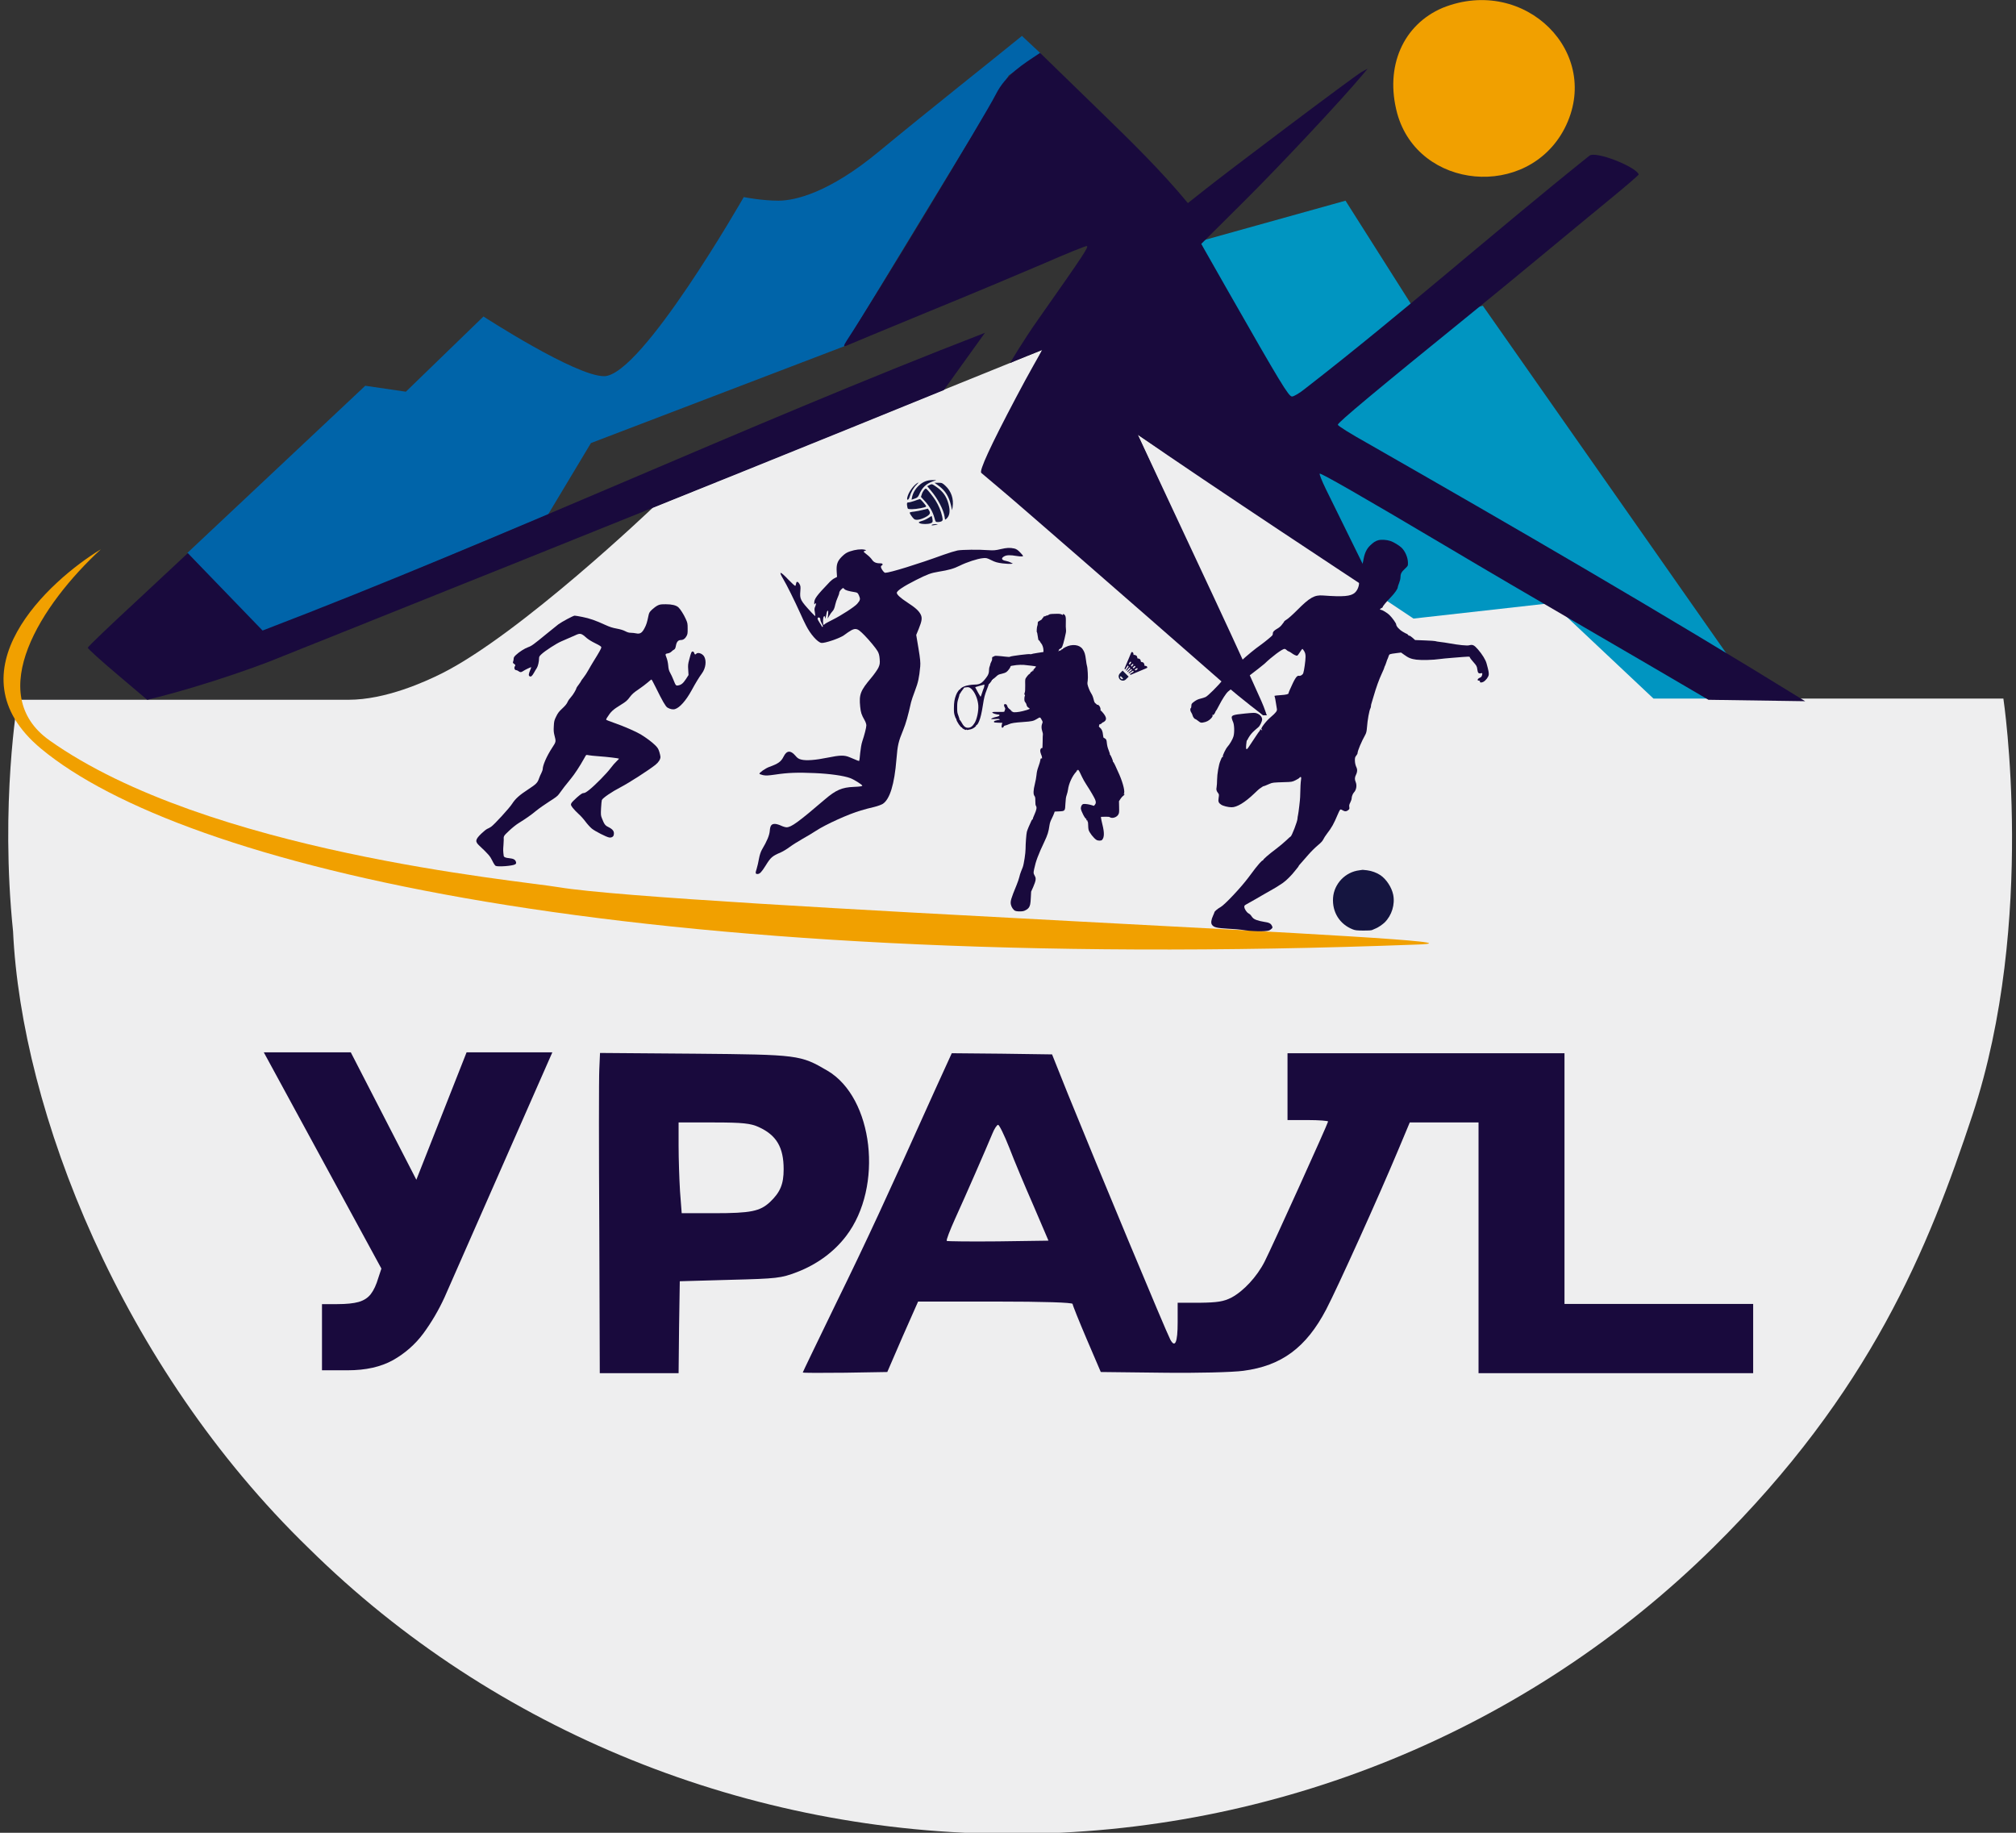 <?xml version="1.0" encoding="UTF-8"?>
<svg xmlns="http://www.w3.org/2000/svg" width="165" height="150" viewBox="0 0 165 150" fill="none">
  <rect x="0" y="0" width="165" height="150" fill="#333333" stroke="none"/>
  <g clip-path="url(#clip0_289_7879)">
    <path d="M110.123 16.424L98.203 19.746L116.379 57.662H144.227L121.362 25.023L116.379 26.294L110.123 16.424Z" fill="#0095C1"></path>
    <path d="M82.866 150.091C104.377 150.091 125.007 141.66 140.218 126.65C153.116 113.921 157.841 102.102 161.428 91.277C166.703 75.348 163.967 57.172 163.967 57.172H135.329L127.024 49.354L115.688 50.625L93.115 35.576L103.67 58.542H103.376L80.313 38.508L85.299 28.639L53.441 41.538C53.441 41.538 42.595 51.895 36.145 55.121C34.776 55.805 31.553 57.271 28.523 57.271H1.455C1.455 57.271 -0.007 65.772 1.069 76.228C1.753 90.884 9.863 111.796 25.305 126.748C40.514 141.756 61.354 150.091 82.866 150.091Z" fill="#EEEEEF"></path>
    <path d="M29.895 31.571L15.336 45.251L21.491 51.895L44.847 42.124L48.365 36.261L69.082 28.346L82.566 6.163L85.206 4.405L83.641 2.939C81.491 4.697 75.98 9.056 71.915 12.417C67.85 15.78 65.075 16.424 63.706 16.424C62.339 16.424 60.873 16.13 60.873 16.13C60.873 16.13 52.507 30.788 49.44 30.788C47.094 30.788 39.57 25.903 39.57 25.903L33.218 32.058L29.895 31.571Z" fill="#0064A9"></path>
    <path d="M3.365 61.278C-4.2 54.993 4.05 47.498 8.252 44.959C3.365 49.453 -1.326 56.782 4.05 60.593C16.95 69.74 42.236 72.03 45.727 72.612C55.11 74.176 125.807 76.934 116.035 77.303C51.346 79.745 14.896 70.854 3.365 61.278Z" fill="#F1A000"></path>
    <path d="M118.091 0.634C114.84 2.007 113.318 5.44 114.356 9.286C116.085 15.534 125.006 16.358 128.048 10.522C131.229 4.341 124.799 -2.044 118.091 0.634Z" fill="#F1A000"></path>
    <path d="M81.51 7.71C80.61 9.487 71.502 24.536 69.313 27.858C69.04 28.289 69.021 28.386 69.236 28.309C69.392 28.23 72.382 27 75.88 25.553C79.378 24.126 83.698 22.308 85.476 21.546C87.255 20.765 88.819 20.139 88.935 20.139C89.169 20.139 88.682 20.862 85.027 26.062C83.751 27.856 82.666 29.713 82.666 29.713C82.797 29.631 85.303 28.637 85.303 28.637C85.303 28.637 84.109 30.712 83.19 32.472C81.04 36.537 80.121 38.55 80.316 38.705C80.415 38.784 81.098 39.37 81.842 39.995C83.091 41.031 92.356 49.103 100.194 55.964C101.627 57.23 103.383 58.54 103.383 58.54L103.675 58.542C103.675 58.542 103.5 57.967 103.241 57.389C101.855 54.243 99.294 48.77 99.294 48.77L93.122 35.576C98.871 39.581 111.918 48.165 111.918 48.165C111.918 48.165 112.837 48.869 112.798 48.751C112.759 48.654 111.899 46.894 110.884 44.843C109.886 42.81 108.813 40.621 108.499 39.995C108.186 39.351 107.971 38.803 108.01 38.765C108.089 38.685 111.47 40.621 118.29 44.667C125.439 48.919 132.658 53.053 139.829 57.273L147.746 57.389C135.934 50.099 123.952 43.151 111.899 36.262C110.57 35.52 109.495 34.857 109.495 34.758C109.495 34.582 112.603 31.983 120.342 25.71C124.163 22.608 127.934 19.45 131.736 16.329C133.047 15.254 134.12 14.335 134.12 14.275C133.915 13.66 130.574 12.314 130.075 12.752C122.25 19.013 114.74 25.665 106.819 31.807C106.388 32.159 105.9 32.451 105.744 32.451C105.469 32.451 104.806 31.356 100.505 23.813L98.316 19.963L101.814 16.484C104.688 13.631 109.77 8.217 111.547 6.088L111.94 5.618L111.47 5.873C110.98 6.126 100.428 14.061 98.335 15.741L97.222 16.621C95.021 13.956 92.547 11.543 90.068 9.135L85.124 4.328C83.691 5.285 82.316 6.119 81.51 7.71Z" fill="#190A3D"></path>
    <path d="M21.49 51.605L15.371 45.272L11.287 49.083C9.021 51.176 7.184 52.934 7.184 53.013C7.184 53.09 8.278 54.086 9.626 55.221L12.049 57.273C17.291 56.001 22.037 54.146 22.037 54.146C22.037 54.146 58.885 39.426 77.247 31.925L80.613 27.239C60.736 34.92 41.4 43.98 21.49 51.605Z" fill="#190A3D"></path>
    <path d="M49.05 87.508C49.012 88.231 49.012 94.133 49.05 100.601L49.089 112.386H55.54L55.579 108.615L55.637 104.861L59.74 104.745C63.61 104.647 63.923 104.608 65.213 104.119C66.894 103.475 68.282 102.438 69.259 101.149C72.328 97.123 71.486 89.832 67.715 87.624C65.507 86.334 65.37 86.314 56.869 86.237L49.108 86.177L49.05 87.508ZM62.086 92.236C63.552 92.901 64.138 93.897 64.138 95.695C64.138 96.908 63.865 97.571 63.024 98.374C62.204 99.136 61.462 99.292 58.451 99.292H55.794L55.656 97.494C55.598 96.517 55.54 94.856 55.54 93.781V91.865H58.431C60.796 91.865 61.442 91.944 62.086 92.236Z" fill="#190A3D"></path>
    <path d="M76.588 89.07C72.562 98.022 70.959 101.501 68.459 106.602C66.954 109.71 65.703 112.289 65.703 112.328C65.703 112.367 67.266 112.367 69.163 112.347L72.62 112.289L73.871 109.396L75.142 106.523H81.456C85.461 106.523 87.787 106.602 87.787 106.718C87.787 106.817 88.315 108.126 88.939 109.592L90.094 112.289L95.155 112.347C97.93 112.386 100.9 112.309 101.761 112.191C104.887 111.781 106.901 110.296 108.542 107.169C109.461 105.409 112.822 97.983 114.464 94.054L115.382 91.865H121.011V112.386H143.488V106.718H128.046V86.199H105.377V91.669H107.038C107.956 91.669 108.699 91.729 108.699 91.787C108.699 91.925 104.126 102.029 103.501 103.259C102.874 104.49 101.78 105.664 100.803 106.19C100.157 106.523 99.651 106.602 98.204 106.621H96.386V108.223C96.386 109.886 96.172 110.354 95.781 109.63C95.429 108.967 89.877 95.638 87.396 89.521L86.106 86.295L82.003 86.237L77.898 86.199L76.588 89.07ZM82.608 93.938C82.999 94.972 83.898 97.103 84.583 98.666L85.813 101.539L81.69 101.597C79.421 101.619 77.526 101.597 77.488 101.559C77.43 101.501 77.741 100.698 78.172 99.741C79.031 97.865 80.733 93.957 81.22 92.783C81.376 92.393 81.591 92.06 81.69 92.06C81.786 92.06 82.198 92.901 82.608 93.938Z" fill="#190A3D"></path>
    <path d="M26.353 112.148V106.733H27.608C28.343 106.733 28.923 106.675 29.35 106.557C29.783 106.432 30.118 106.215 30.352 105.906C30.596 105.589 30.799 105.146 30.967 104.577L31.216 103.825L21.59 86.125H28.71L34.076 96.554L38.188 86.125H45.207L36.381 106.182C35.898 107.234 35.32 108.217 34.653 109.127C33.983 110.03 33.152 110.761 32.158 111.322C31.162 111.873 29.93 112.148 28.459 112.148H26.353Z" fill="#190A3D"></path>
    <path d="M53.814 49.559C53.696 49.619 53.491 49.772 53.365 49.89C53.16 50.089 53.127 50.145 53.079 50.369C52.961 50.944 52.901 51.133 52.748 51.419C52.545 51.804 52.383 51.903 52.06 51.835C51.942 51.81 51.75 51.789 51.636 51.789C51.483 51.789 51.356 51.754 51.178 51.661C51.015 51.576 50.778 51.502 50.482 51.448C50.134 51.385 49.907 51.313 49.526 51.139C48.749 50.781 48.248 50.607 47.666 50.493C47.378 50.433 47.088 50.387 47.03 50.387C46.918 50.387 45.98 50.891 45.696 51.1C45.611 51.164 45.195 51.499 44.765 51.85C43.65 52.765 43.512 52.866 43.224 52.968C42.932 53.075 42.489 53.355 42.222 53.61C42.087 53.736 42.041 53.813 42.041 53.906C42.041 53.974 42.023 54.08 41.998 54.14C41.963 54.233 41.971 54.264 42.083 54.339C42.197 54.428 42.201 54.438 42.137 54.535C42.056 54.658 42.12 54.846 42.244 54.846C42.29 54.846 42.375 54.883 42.435 54.929C42.571 55.035 42.656 55.035 42.805 54.929C42.948 54.829 43.45 54.587 43.476 54.608C43.483 54.62 43.45 54.712 43.402 54.823C43.267 55.13 43.245 55.295 43.344 55.347C43.458 55.409 43.543 55.341 43.7 55.066C43.772 54.935 43.878 54.755 43.934 54.676C44.031 54.523 44.12 54.144 44.12 53.873C44.12 53.753 44.154 53.693 44.303 53.554C44.587 53.278 45.55 52.653 45.947 52.489C46.57 52.222 46.807 52.119 47.076 51.996C47.488 51.8 47.577 51.822 48.01 52.212C48.142 52.326 48.426 52.506 48.724 52.649C49.118 52.844 49.215 52.914 49.215 52.986C49.215 53.067 49.041 53.38 48.579 54.123C48.469 54.297 48.285 54.616 48.167 54.823C48.053 55.035 47.869 55.316 47.759 55.453C47.649 55.589 47.56 55.716 47.56 55.732C47.56 55.753 47.475 55.884 47.368 56.026C47.262 56.165 47.177 56.292 47.177 56.306C47.177 56.408 46.889 56.892 46.732 57.052C46.63 57.159 46.502 57.337 46.452 57.457C46.388 57.605 46.256 57.766 46.026 57.979C45.755 58.228 45.657 58.356 45.522 58.636C45.365 58.955 45.347 59.023 45.326 59.431C45.305 59.779 45.319 59.94 45.373 60.152C45.518 60.713 45.522 60.696 45.181 61.214C44.74 61.893 44.417 62.631 44.417 62.968C44.417 63.014 44.367 63.146 44.307 63.27C44.243 63.388 44.158 63.587 44.116 63.71C43.994 64.068 43.888 64.173 43.234 64.602C42.516 65.07 42.188 65.362 41.913 65.787C41.683 66.147 40.451 67.489 40.198 67.663C40.103 67.727 39.96 67.808 39.879 67.837C39.797 67.872 39.577 68.05 39.382 68.237C38.889 68.721 38.867 68.877 39.246 69.226C39.96 69.893 40.12 70.08 40.294 70.444C40.393 70.657 40.507 70.827 40.563 70.862C40.749 70.962 41.959 70.869 42.159 70.742C42.24 70.691 42.252 70.653 42.236 70.564C42.184 70.361 42.041 70.272 41.683 70.237C41.391 70.212 41.242 70.152 41.228 70.053C41.174 69.643 41.174 69.552 41.207 69.154C41.221 69.001 41.228 68.82 41.228 68.75C41.211 68.423 41.211 68.423 41.662 67.996C41.903 67.766 42.248 67.489 42.422 67.383C43.025 67.01 43.45 66.714 43.878 66.36C44.112 66.168 44.601 65.826 44.961 65.596C45.475 65.273 45.645 65.141 45.746 64.993C45.947 64.701 46.396 64.118 46.732 63.718C47.02 63.37 47.461 62.701 47.794 62.098C47.879 61.935 47.964 61.8 47.979 61.792C47.997 61.779 48.086 61.786 48.181 61.809C48.269 61.829 48.635 61.867 48.983 61.893C49.662 61.939 50.621 62.055 50.66 62.088C50.667 62.102 50.578 62.2 50.46 62.31C50.34 62.421 50.12 62.67 49.975 62.869C49.658 63.299 48.693 64.275 48.227 64.644C47.985 64.836 47.861 64.907 47.763 64.907C47.662 64.907 47.546 64.985 47.219 65.265C46.995 65.464 46.782 65.681 46.757 65.749C46.707 65.872 46.715 65.894 46.871 66.11C46.97 66.238 47.177 66.458 47.343 66.607C47.51 66.75 47.769 67.04 47.916 67.24C48.065 67.443 48.302 67.702 48.438 67.816C48.703 68.032 49.633 68.508 49.865 68.543C50.052 68.568 50.209 68.479 50.234 68.326C50.29 68.038 50.166 67.872 49.764 67.673C49.521 67.553 49.449 67.447 49.254 66.946C49.172 66.735 49.169 66.661 49.194 66.139C49.211 65.826 49.24 65.528 49.258 65.478C49.321 65.316 50.07 64.801 50.809 64.42C51.495 64.062 53.088 63.036 53.64 62.599C53.899 62.394 54.055 62.144 54.055 61.949C54.055 61.885 54.013 61.697 53.962 61.533C53.881 61.282 53.831 61.197 53.611 60.98C53.355 60.727 52.918 60.4 52.435 60.102C52.069 59.882 51.019 59.421 50.29 59.172C49.946 59.048 49.644 58.938 49.623 58.917C49.602 58.899 49.623 58.828 49.666 58.76C50.01 58.22 50.149 58.093 50.83 57.673C51.242 57.418 51.334 57.337 51.543 57.056C51.742 56.799 51.87 56.683 52.272 56.412C52.541 56.229 52.876 55.975 53.021 55.848C53.17 55.716 53.301 55.61 53.322 55.614C53.338 55.614 53.508 55.923 53.692 56.302C54.218 57.375 54.473 57.812 54.62 57.907C54.842 58.039 55.071 58.089 55.248 58.033C55.631 57.919 56.146 57.337 56.604 56.501C56.939 55.884 57.219 55.426 57.449 55.113C57.766 54.68 57.84 54.072 57.623 53.715C57.474 53.483 57.109 53.359 56.985 53.508C56.913 53.597 56.846 53.568 56.817 53.44C56.799 53.38 56.757 53.334 56.707 53.324C56.6 53.309 56.569 53.372 56.413 53.97C56.31 54.349 56.302 54.442 56.328 54.819L56.353 55.248L56.142 55.575C55.916 55.919 55.763 56.051 55.508 56.097C55.322 56.132 55.305 56.111 55.117 55.639C55.042 55.447 54.922 55.188 54.85 55.066C54.748 54.883 54.715 54.761 54.69 54.459C54.668 54.225 54.612 53.98 54.548 53.817C54.431 53.525 54.438 53.508 54.697 53.465C54.782 53.448 54.897 53.388 54.953 53.33C55.007 53.27 55.105 53.198 55.165 53.167C55.248 53.121 55.279 53.061 55.322 52.841C55.376 52.535 55.508 52.382 55.717 52.382C55.912 52.382 56.065 52.28 56.179 52.077C56.273 51.91 56.285 51.847 56.281 51.448C56.281 51.027 56.273 50.98 56.121 50.646C55.968 50.298 55.678 49.843 55.517 49.698C55.33 49.538 54.991 49.453 54.498 49.453C54.082 49.453 54.005 49.466 53.814 49.559Z" fill="#190A3D"></path>
    <path d="M76.35 39.395C75.814 39.579 75.47 39.904 75.232 40.47C75.137 40.681 75.087 40.73 74.867 40.807L74.606 40.896L74.638 40.73C74.71 40.358 74.915 40.004 75.203 39.739C75.547 39.422 75.891 39.291 76.329 39.291L76.638 39.295L76.35 39.395Z" fill="#151540"></path>
    <path d="M75.016 39.672C74.766 39.915 74.561 40.271 74.451 40.658C74.362 40.946 74.196 40.996 74.258 40.714C74.352 40.281 74.772 39.695 75.128 39.505C75.205 39.467 75.161 39.528 75.016 39.672Z" fill="#151540"></path>
    <path d="M77.386 39.767C77.857 40.203 78.068 40.842 77.968 41.489L77.923 41.754L77.825 41.329C77.652 40.614 77.364 40.155 76.827 39.761L76.488 39.511H76.8C77.097 39.511 77.132 39.529 77.386 39.767Z" fill="#151540"></path>
    <path d="M76.594 39.817C77.165 40.2 77.469 40.619 77.635 41.267C77.786 41.838 77.73 42.215 77.453 42.464C77.347 42.559 77.347 42.559 77.314 42.309C77.231 41.739 76.77 40.842 76.206 40.171L75.891 39.794L76.051 39.707C76.273 39.594 76.268 39.594 76.594 39.817Z" fill="#151540"></path>
    <path d="M75.808 39.998C75.924 40.082 76.384 40.658 76.566 40.952C76.822 41.356 77.026 41.855 77.11 42.253C77.17 42.547 77.17 42.586 77.077 42.654C77.021 42.692 76.887 42.725 76.777 42.725C76.578 42.725 76.572 42.725 76.477 42.381C76.34 41.882 76.091 41.451 75.708 41.029L75.375 40.669L75.443 40.453C75.52 40.2 75.731 39.938 75.808 39.998Z" fill="#151540"></path>
    <path d="M75.579 41.13C75.719 41.284 75.819 41.433 75.802 41.456C75.757 41.534 75.015 41.671 74.655 41.671C74.301 41.671 74.295 41.671 74.262 41.501C74.201 41.184 74.218 41.118 74.361 41.118C74.438 41.118 74.672 41.056 74.881 40.979C75.092 40.901 75.281 40.842 75.297 40.842C75.314 40.842 75.442 40.969 75.579 41.13Z" fill="#151540"></path>
    <path d="M76.031 41.766C76.186 42 76.118 42.125 75.753 42.321C75.321 42.547 74.939 42.609 74.795 42.464C74.656 42.332 74.451 42.027 74.451 41.961C74.451 41.932 74.612 41.888 74.805 41.872C75 41.849 75.333 41.783 75.548 41.727L75.942 41.628L76.031 41.766Z" fill="#151540"></path>
    <path d="M76.302 42.398C76.362 42.708 76.34 42.77 76.162 42.829C75.942 42.907 75.503 42.907 75.304 42.835C75.122 42.764 75.17 42.713 75.503 42.619C75.642 42.58 75.859 42.475 75.99 42.387C76.124 42.298 76.234 42.226 76.246 42.226C76.257 42.226 76.278 42.303 76.302 42.398Z" fill="#151540"></path>
    <path d="M76.64 42.946C76.546 42.969 76.412 42.99 76.335 42.996C76.225 42.996 76.213 42.99 76.279 42.946C76.323 42.919 76.462 42.895 76.584 42.895C76.801 42.901 76.801 42.907 76.64 42.946Z" fill="#151540"></path>
    <path d="M83.016 44.891C83.182 44.929 83.314 45.019 83.515 45.233C83.768 45.506 83.774 45.521 83.652 45.539C83.581 45.55 83.37 45.533 83.182 45.5C82.71 45.417 82.395 45.423 82.211 45.521C81.902 45.684 81.958 45.844 82.345 45.91C82.467 45.931 82.639 45.993 82.734 46.043L82.9 46.13L82.734 46.148C82.645 46.159 82.339 46.142 82.051 46.109C81.647 46.059 81.448 46.005 81.138 45.848C80.776 45.666 80.711 45.649 80.428 45.684C79.997 45.726 79.121 46.014 78.551 46.297C78.063 46.54 77.675 46.653 76.789 46.796C76.174 46.902 75.93 46.991 74.989 47.461C73.958 47.981 73.399 48.352 73.399 48.519C73.399 48.664 73.709 48.946 74.252 49.3C74.911 49.727 75.194 49.981 75.348 50.28C75.493 50.563 75.459 50.806 75.194 51.466L74.989 51.965L75.171 53.055C75.316 53.92 75.343 54.231 75.316 54.546C75.227 55.482 75.149 55.842 74.888 56.528C74.739 56.917 74.596 57.339 74.567 57.47C74.323 58.569 74.136 59.232 73.919 59.754C73.527 60.705 73.465 60.978 73.37 62.134C73.204 64.19 72.829 65.414 72.252 65.791C72.136 65.863 71.813 65.981 71.543 66.046C71.266 66.106 70.785 66.234 70.468 66.329C69.466 66.617 67.559 67.481 66.774 68.001C66.53 68.162 66.043 68.456 65.693 68.649C65.345 68.845 64.873 69.142 64.647 69.309C64.419 69.481 64.092 69.68 63.925 69.752C63.194 70.069 63.09 70.156 62.669 70.833C62.33 71.376 62.187 71.525 62.003 71.531C61.822 71.531 61.81 71.463 61.932 71.094C61.992 70.904 62.075 70.533 62.119 70.274C62.175 69.974 62.264 69.707 62.359 69.541C62.779 68.833 62.968 68.373 63.001 68.013C63.034 67.57 63.135 67.431 63.423 67.431C63.533 67.431 63.753 67.493 63.916 67.57C64.08 67.648 64.285 67.708 64.374 67.708C64.757 67.708 65.333 67.292 67.52 65.42C68.414 64.656 68.911 64.439 69.891 64.401C70.384 64.38 70.574 64.351 70.574 64.3C70.574 64.223 69.876 63.786 69.582 63.681C69.062 63.486 67.921 63.326 66.697 63.272C65.277 63.21 64.49 63.237 63.456 63.393C62.85 63.48 62.686 63.486 62.446 63.438C62.286 63.399 62.154 63.349 62.154 63.326C62.154 63.227 62.636 62.889 62.945 62.773C63.711 62.496 63.925 62.339 64.142 61.908C64.386 61.415 64.707 61.394 65.084 61.831C65.268 62.051 65.36 62.113 65.592 62.169C65.999 62.268 66.735 62.212 67.731 62.009C68.768 61.798 69.106 61.792 69.549 61.98C70.214 62.262 70.295 62.297 70.324 62.268C70.336 62.256 70.375 61.968 70.402 61.632C70.435 61.299 70.506 60.877 70.568 60.696C70.75 60.158 70.906 59.549 70.906 59.365C70.906 59.27 70.845 59.083 70.767 58.95C70.506 58.489 70.452 58.329 70.402 57.836C70.301 56.834 70.419 56.528 71.311 55.471C71.554 55.182 71.813 54.811 71.893 54.645C72.009 54.38 72.024 54.291 71.997 53.937C71.976 53.643 71.931 53.471 71.825 53.289C71.676 53.034 71.144 52.392 70.761 52.003C70.075 51.311 70.013 51.305 69.071 51.992C68.729 52.241 67.476 52.663 67.223 52.618C66.902 52.556 66.325 51.903 65.96 51.172C65.848 50.957 65.648 50.536 65.515 50.23C65.028 49.151 64.38 47.844 64.098 47.378C63.694 46.707 63.848 46.724 64.519 47.434C64.813 47.737 65.067 47.971 65.096 47.948C65.117 47.927 65.144 47.844 65.155 47.77C65.183 47.565 65.295 47.571 65.422 47.776C65.521 47.937 65.532 48.014 65.505 48.358C65.449 49.039 65.494 49.122 66.403 50.114C66.569 50.292 66.712 50.429 66.724 50.42C66.735 50.408 66.718 50.263 66.691 50.102C66.646 49.87 66.652 49.776 66.73 49.621C66.819 49.428 66.79 49.273 66.697 49.428C66.656 49.487 66.641 49.472 66.641 49.356C66.641 49.006 66.801 48.785 67.925 47.61C68.019 47.511 68.192 47.378 68.302 47.322L68.507 47.217L68.48 46.801C68.441 46.187 68.536 45.922 68.907 45.55C69.151 45.312 69.294 45.218 69.576 45.123C70.003 44.98 70.468 44.924 70.74 44.984C70.916 45.028 70.922 45.034 70.806 45.073C70.74 45.096 70.684 45.129 70.69 45.15C70.69 45.173 70.812 45.283 70.966 45.399C71.117 45.512 71.293 45.693 71.365 45.8C71.498 46.009 71.697 46.103 72.018 46.103C72.175 46.103 72.235 46.127 72.235 46.187C72.235 46.231 72.214 46.27 72.185 46.27C72.158 46.27 72.119 46.308 72.102 46.353C72.059 46.469 72.336 46.879 72.452 46.879C72.844 46.873 75.087 46.181 77.22 45.405C77.665 45.245 78.18 45.09 78.373 45.051C78.756 44.984 80.113 44.968 80.904 45.028C81.308 45.057 81.498 45.04 81.89 44.945C82.412 44.823 82.65 44.813 83.016 44.891ZM68.69 48.507C68.69 48.575 68.629 48.751 68.557 48.907C68.485 49.062 68.396 49.323 68.364 49.478C68.296 49.793 68.236 49.926 68.108 50.06C68.058 50.102 67.959 50.253 67.882 50.381L67.743 50.619L67.776 50.298C67.799 50.093 67.793 49.981 67.754 49.981C67.72 49.981 67.683 50.037 67.671 50.102C67.654 50.176 67.615 50.342 67.588 50.48C67.555 50.657 67.538 50.684 67.532 50.574C67.526 50.408 67.449 50.375 67.395 50.512C67.35 50.63 67.35 51.145 67.399 51.145C67.416 51.145 67.476 51.106 67.526 51.062C67.571 51.017 67.865 50.862 68.17 50.708C68.845 50.375 69.965 49.65 70.164 49.41C70.413 49.118 70.429 49.029 70.307 48.747C70.208 48.519 70.175 48.497 69.959 48.463C69.46 48.385 69.193 48.308 69.1 48.203C69.006 48.097 69 48.097 68.845 48.248C68.762 48.331 68.69 48.447 68.69 48.507ZM66.917 50.63C66.917 50.684 66.989 50.835 67.083 50.967C67.172 51.1 67.255 51.234 67.267 51.272C67.277 51.311 67.312 51.317 67.339 51.294C67.366 51.267 67.333 51.151 67.261 51.035C67.194 50.919 67.139 50.773 67.139 50.714C67.139 50.592 67.095 50.536 66.989 50.536C66.95 50.536 66.917 50.58 66.917 50.63Z" fill="#190A3D"></path>
    <path d="M86.696 50.238C86.775 50.243 86.876 50.271 86.918 50.302C86.992 50.348 86.997 50.348 86.997 50.298C86.997 50.232 87.032 50.232 87.117 50.303C87.208 50.381 87.241 50.514 87.235 50.766C87.224 51.249 87.227 51.398 87.247 51.545C87.264 51.665 87.241 51.818 87.131 52.261C86.964 52.935 86.922 53.03 86.775 53.09C86.701 53.123 86.665 53.16 86.665 53.204C86.665 53.241 86.649 53.27 86.626 53.27C86.607 53.27 86.595 53.28 86.607 53.291C86.618 53.301 86.665 53.283 86.713 53.255C86.759 53.224 86.816 53.21 86.835 53.224C86.858 53.237 86.866 53.233 86.854 53.214C86.831 53.177 86.922 53.121 86.974 53.135C86.992 53.136 86.995 53.123 86.986 53.111C86.974 53.094 87.075 53.024 87.208 52.959C87.749 52.686 88.345 52.755 88.604 53.123C88.763 53.353 88.821 53.527 88.877 53.982C88.904 54.212 88.943 54.438 88.96 54.484C89.02 54.643 89.063 55.492 89.024 55.701C89.003 55.807 88.993 55.937 89.003 55.987C89.039 56.194 89.202 56.588 89.312 56.753C89.391 56.873 89.455 57.022 89.502 57.217C89.565 57.47 89.589 57.517 89.681 57.58C89.741 57.619 89.778 57.663 89.764 57.673C89.755 57.687 89.768 57.687 89.797 57.677C89.881 57.642 90.024 57.793 90.06 57.952C90.078 58.033 90.084 58.112 90.07 58.13C90.06 58.145 90.068 58.155 90.084 58.153C90.103 58.145 90.2 58.246 90.304 58.375C90.565 58.704 90.588 58.903 90.383 59.056C90.327 59.1 90.26 59.133 90.236 59.133C90.213 59.133 90.2 59.143 90.207 59.156C90.223 59.183 90.018 59.305 89.973 59.292C89.954 59.29 89.95 59.296 89.964 59.305C89.977 59.319 89.973 59.361 89.954 59.396C89.925 59.452 89.937 59.479 90.033 59.559C90.176 59.678 90.25 59.855 90.277 60.154C90.29 60.29 90.316 60.386 90.337 60.386C90.356 60.386 90.416 60.419 90.47 60.464C90.553 60.533 90.565 60.566 90.592 60.825C90.614 61.024 90.656 61.199 90.739 61.403C90.805 61.564 90.849 61.717 90.838 61.744C90.832 61.767 90.836 61.781 90.849 61.769C90.886 61.75 91.109 62.276 91.095 62.341C91.087 62.368 91.099 62.378 91.114 62.368C91.141 62.351 91.314 62.711 91.613 63.395C91.936 64.144 92.099 64.849 91.977 64.971C91.942 65.006 91.95 65.008 92 64.989C92.052 64.969 92.056 64.975 92.025 65.031C92.006 65.068 91.954 65.122 91.907 65.151C91.859 65.182 91.77 65.288 91.704 65.387L91.584 65.571L91.594 66.046C91.604 66.472 91.598 66.536 91.534 66.654C91.414 66.888 91.039 67.013 90.842 66.888C90.782 66.847 90.685 66.837 90.436 66.845L90.107 66.855L90.117 66.971C90.124 67.035 90.174 67.263 90.227 67.479C90.393 68.145 90.387 68.537 90.2 68.74C90.128 68.82 89.875 68.82 89.741 68.74C89.511 68.597 89.159 68.145 89.094 67.909C89.076 67.841 89.061 67.669 89.061 67.53C89.061 67.383 89.043 67.263 89.024 67.253C89.003 67.24 88.997 67.207 89.007 67.18C89.016 67.153 89.012 67.141 88.997 67.151C88.952 67.18 88.883 67.081 88.914 67.031C88.927 67.007 88.923 67 88.91 67.013C88.836 67.077 88.461 66.356 88.461 66.157C88.461 65.977 88.564 65.812 88.684 65.801C88.825 65.784 89.119 65.826 89.339 65.894L89.534 65.954L89.612 65.861C89.709 65.751 89.712 65.627 89.625 65.422C89.534 65.219 89.246 64.722 88.933 64.244C88.794 64.033 88.633 63.751 88.571 63.612C88.397 63.223 88.285 63.016 88.235 62.997C88.208 62.987 88.202 62.997 88.216 63.02C88.231 63.047 88.221 63.049 88.183 63.038C88.148 63.024 88.132 63.026 88.146 63.047C88.156 63.063 88.125 63.121 88.078 63.169C87.759 63.509 87.471 64.138 87.411 64.627C87.398 64.735 87.351 64.929 87.305 65.058C87.241 65.244 87.222 65.385 87.2 65.764C87.173 66.381 87.173 66.381 86.676 66.406L86.322 66.422L86.276 66.555C86.253 66.629 86.168 66.82 86.085 66.988C85.976 67.199 85.924 67.359 85.897 67.535C85.822 68.077 85.74 68.33 85.475 68.893C84.982 69.928 84.77 70.496 84.644 71.111C84.574 71.444 84.574 71.459 84.677 71.656C84.764 71.819 84.773 71.861 84.756 72.026C84.744 72.134 84.667 72.358 84.565 72.59L84.394 72.973L84.367 73.472C84.344 73.977 84.311 74.13 84.197 74.292C84.122 74.402 83.901 74.536 83.747 74.569C83.544 74.611 83.188 74.596 83.078 74.54C82.93 74.462 82.785 74.246 82.739 74.041C82.679 73.768 82.735 73.567 83.207 72.424C83.3 72.194 83.4 71.906 83.427 71.778C83.453 71.656 83.513 71.459 83.559 71.347C83.605 71.237 83.677 71.061 83.712 70.96C83.803 70.709 83.938 69.817 83.938 69.471C83.938 69.042 83.998 68.255 84.044 68.075C84.079 67.936 84.265 67.483 84.421 67.164C84.454 67.097 84.497 67.05 84.514 67.06C84.534 67.069 84.537 67.064 84.528 67.046C84.514 67.027 84.574 66.857 84.661 66.671C84.837 66.275 84.874 66.083 84.791 65.959C84.75 65.896 84.737 65.797 84.737 65.557C84.737 65.281 84.727 65.225 84.663 65.138C84.557 64.998 84.57 64.67 84.7 64.157C84.756 63.939 84.816 63.608 84.833 63.422C84.857 63.169 84.897 63.001 84.996 62.728C85.069 62.527 85.133 62.312 85.139 62.248C85.147 62.185 85.162 62.111 85.18 62.088C85.218 62.04 85.282 62.036 85.249 62.088C85.236 62.109 85.24 62.115 85.259 62.105C85.309 62.072 85.29 61.92 85.207 61.736C85.17 61.647 85.137 61.517 85.137 61.448C85.137 61.315 85.212 61.2 85.286 61.231C85.323 61.245 85.332 61.131 85.336 60.7C85.336 60.4 85.346 60.131 85.356 60.104C85.365 60.077 85.342 59.957 85.301 59.837C85.222 59.601 85.226 59.388 85.305 59.197C85.346 59.096 85.346 59.077 85.276 58.947C85.121 58.667 85.143 58.671 84.866 58.841C84.584 59.013 84.454 59.042 83.756 59.089C83.041 59.139 82.768 59.18 82.573 59.272C82.472 59.319 82.343 59.365 82.283 59.375C82.205 59.388 82.163 59.421 82.144 59.475C82.122 59.522 82.084 59.555 82.043 59.555C81.991 59.555 81.977 59.532 81.977 59.443C81.977 59.379 81.991 59.29 82.01 59.243L82.041 59.16L81.701 59.149C81.409 59.139 81.362 59.133 81.353 59.083C81.345 59.042 81.368 59.013 81.422 58.994C81.498 58.963 81.714 58.92 81.801 58.913C81.83 58.913 81.834 58.899 81.807 58.866C81.778 58.833 81.695 58.83 81.442 58.847C81.258 58.857 81.113 58.857 81.113 58.847C81.113 58.81 81.302 58.727 81.465 58.69C81.714 58.638 81.815 58.588 81.801 58.528C81.793 58.497 81.774 58.478 81.751 58.481C81.685 58.497 81.364 58.422 81.285 58.371C81.132 58.271 81.202 58.255 81.704 58.265C82.018 58.271 82.2 58.261 82.2 58.242C82.203 58.222 82.223 58.158 82.246 58.102C82.287 58.006 82.283 57.979 82.232 57.895C82.149 57.752 82.157 57.627 82.25 57.627C82.362 57.627 82.403 57.663 82.449 57.81C82.478 57.895 82.536 57.969 82.625 58.033C82.698 58.083 82.755 58.139 82.749 58.158C82.745 58.176 82.762 58.188 82.782 58.186C82.805 58.178 82.822 58.195 82.814 58.218C82.811 58.246 82.822 58.255 82.838 58.246C82.855 58.232 82.878 58.238 82.892 58.259C82.93 58.325 83.35 58.292 83.723 58.195C84.305 58.042 84.352 58.012 84.186 57.926C84.089 57.872 84.033 57.783 84.011 57.663C84.006 57.617 83.965 57.536 83.919 57.484C83.855 57.406 83.839 57.35 83.839 57.197C83.839 57.095 83.855 56.99 83.876 56.971C83.901 56.944 83.899 56.915 83.868 56.865C83.832 56.809 83.832 56.778 83.868 56.689C83.901 56.61 83.913 56.439 83.909 56.08C83.899 55.598 83.901 55.579 83.983 55.461C84.118 55.262 84.246 55.132 84.284 55.155C84.305 55.165 84.311 55.163 84.294 55.15C84.265 55.113 84.437 54.929 84.478 54.952C84.495 54.962 84.505 54.96 84.501 54.943C84.487 54.877 84.508 54.863 84.561 54.904C84.611 54.939 84.613 54.939 84.58 54.9C84.547 54.863 84.565 54.827 84.673 54.711C84.75 54.627 84.802 54.558 84.797 54.546C84.773 54.527 84.135 54.444 83.803 54.417C83.636 54.405 83.383 54.411 83.203 54.43C82.776 54.484 82.708 54.5 82.708 54.544C82.704 54.627 82.503 54.904 82.379 54.993C82.292 55.057 82.153 55.109 81.977 55.146C81.724 55.202 81.691 55.219 81.498 55.401C81.382 55.509 81.279 55.585 81.266 55.571C81.252 55.558 81.246 55.571 81.252 55.598C81.256 55.625 81.242 55.645 81.219 55.639C81.198 55.635 81.182 55.641 81.186 55.654C81.198 55.687 80.96 56 80.939 55.981C80.929 55.971 80.923 55.983 80.923 56.004C80.923 56.028 80.854 56.221 80.77 56.43C80.594 56.882 80.54 57.091 80.448 57.693C80.347 58.344 80.254 58.741 80.142 59.009C80.045 59.245 79.949 59.379 79.902 59.332C79.889 59.319 79.889 59.332 79.898 59.361C79.925 59.433 79.653 59.638 79.467 59.684C79.191 59.754 79.117 59.762 79.117 59.715C79.117 59.682 79.111 59.682 79.088 59.717C79.061 59.758 79.03 59.752 78.895 59.684C78.808 59.642 78.738 59.586 78.744 59.562C78.748 59.535 78.738 59.526 78.721 59.535C78.651 59.578 78.282 59.036 78.272 58.874C78.272 58.83 78.258 58.804 78.247 58.81C78.233 58.82 78.189 58.717 78.146 58.584C78.082 58.385 78.069 58.271 78.073 57.942C78.077 57.489 78.119 57.217 78.243 56.896C78.33 56.656 78.531 56.38 78.591 56.416C78.612 56.43 78.618 56.422 78.605 56.403C78.582 56.362 78.701 56.273 78.897 56.184C79.063 56.107 79.473 56.033 79.751 56.029C80.194 56.029 80.374 55.923 80.726 55.451C80.896 55.225 80.947 55.08 80.947 54.823C80.947 54.724 80.97 54.596 80.997 54.546C81.022 54.494 81.045 54.42 81.045 54.384C81.045 54.347 81.086 54.245 81.132 54.156C81.192 54.045 81.211 53.962 81.198 53.898C81.182 53.809 81.246 53.713 81.289 53.759C81.302 53.769 81.312 53.763 81.312 53.74C81.312 53.713 81.331 53.703 81.364 53.717C81.399 53.73 81.409 53.722 81.391 53.695C81.364 53.657 81.695 53.672 82.288 53.742C82.546 53.773 82.633 53.773 82.681 53.74C82.768 53.686 84.238 53.5 84.302 53.537C84.329 53.55 84.375 53.55 84.4 53.537C84.431 53.519 84.667 53.473 84.926 53.434L85.402 53.361V53.22C85.402 53.028 85.319 52.771 85.216 52.655C85.17 52.599 85.116 52.522 85.1 52.479C85.083 52.438 85.05 52.406 85.023 52.406C84.99 52.406 84.967 52.317 84.936 52.073C84.913 51.891 84.88 51.74 84.866 51.74C84.829 51.74 84.861 51.288 84.903 51.212C84.92 51.176 84.936 51.089 84.936 51.015C84.936 50.889 84.944 50.88 85.12 50.789C85.218 50.737 85.296 50.677 85.29 50.657C85.282 50.636 85.305 50.603 85.338 50.584C85.373 50.561 85.402 50.52 85.402 50.493C85.402 50.464 85.433 50.445 85.481 50.445C85.528 50.445 85.574 50.427 85.586 50.41C85.595 50.391 85.642 50.377 85.68 50.377C85.725 50.377 85.794 50.348 85.837 50.313C85.901 50.265 85.988 50.247 86.234 50.242C86.406 50.234 86.616 50.232 86.696 50.238ZM80.231 56.117C79.809 56.236 79.811 56.236 79.821 56.26C79.906 56.435 80.239 57.027 80.254 57.027C80.268 57.027 80.328 56.874 80.384 56.685C80.444 56.499 80.5 56.339 80.511 56.329C80.521 56.319 80.535 56.291 80.535 56.263C80.537 56.236 80.55 56.172 80.564 56.12C80.577 56.07 80.573 56.029 80.56 56.029C80.544 56.029 80.393 56.07 80.231 56.117ZM78.945 56.269C78.914 56.273 78.895 56.283 78.9 56.291C78.908 56.296 78.848 56.383 78.767 56.48C78.688 56.579 78.614 56.689 78.603 56.726C78.591 56.764 78.572 56.789 78.558 56.782C78.545 56.776 78.531 56.801 78.529 56.838C78.529 56.878 78.483 57.037 78.433 57.194C78.353 57.441 78.342 57.534 78.34 57.892C78.34 58.282 78.346 58.325 78.446 58.588C78.502 58.741 78.543 58.884 78.529 58.903C78.518 58.922 78.522 58.93 78.535 58.913C78.552 58.899 78.605 58.967 78.659 59.06C78.868 59.448 79.007 59.568 79.237 59.562C79.454 59.551 79.593 59.448 79.763 59.176C79.962 58.853 80.101 58.172 80.069 57.72C80.032 57.29 79.862 56.818 79.626 56.517C79.463 56.302 79.311 56.221 79.135 56.246C79.061 56.256 78.974 56.267 78.945 56.269Z" fill="#190A3D"></path>
    <path d="M112.811 44.212C112.565 44.282 112.43 44.371 112.15 44.634C111.873 44.893 111.701 45.235 111.61 45.717C111.508 46.256 111.482 46.318 111.376 46.262C111.272 46.208 111.171 46.293 111.123 46.473C111.061 46.701 111.082 47.196 111.167 47.355C111.328 47.674 111.196 48.231 110.891 48.507C110.556 48.807 109.951 48.859 108.278 48.736C107.586 48.683 107.195 48.904 106.199 49.904C105.843 50.263 105.449 50.619 105.321 50.693C105.2 50.768 105.097 50.851 105.097 50.868C105.097 50.89 105.072 50.934 105.041 50.965C105.01 50.996 104.94 51.089 104.888 51.162C104.83 51.242 104.695 51.36 104.581 51.425C104.287 51.594 104.177 51.702 104.177 51.83C104.177 51.892 104.159 51.965 104.142 51.992C104.093 52.066 103.531 52.528 103.215 52.756C102.14 53.518 100.837 54.724 100.11 55.616C99.675 56.148 98.859 56.964 98.669 57.047C98.574 57.09 98.381 57.151 98.244 57.182C98.077 57.217 97.911 57.296 97.749 57.414C97.528 57.577 97.507 57.612 97.507 57.763C97.507 57.853 97.49 57.942 97.463 57.954C97.393 57.998 97.41 58.196 97.503 58.319C97.548 58.385 97.596 58.495 97.613 58.569C97.644 58.697 97.776 58.855 97.845 58.855C97.863 58.855 97.967 58.925 98.077 59.012C98.253 59.149 98.288 59.161 98.451 59.135C98.741 59.087 98.928 58.99 99.104 58.811C99.232 58.675 99.263 58.613 99.24 58.538C99.222 58.468 99.228 58.455 99.253 58.495C99.284 58.544 99.315 58.524 99.391 58.424C99.439 58.35 99.481 58.271 99.481 58.248C99.481 58.223 99.495 58.196 99.516 58.188C99.534 58.178 99.644 57.991 99.758 57.763C100.027 57.24 100.332 56.761 100.508 56.604C100.653 56.467 101.5 55.831 101.918 55.542C102.053 55.446 102.237 55.309 102.324 55.243C102.655 54.997 103.444 54.374 103.496 54.322C104.093 53.742 104.948 53.106 105.134 53.106C105.176 53.106 105.252 53.147 105.296 53.195C105.339 53.243 105.414 53.291 105.466 53.309C105.515 53.321 105.621 53.379 105.691 53.435C105.888 53.586 106.106 53.686 106.172 53.659C106.203 53.651 106.304 53.518 106.393 53.375C106.484 53.224 106.576 53.106 106.594 53.106C106.611 53.106 106.683 53.195 106.743 53.295C106.826 53.444 106.853 53.545 106.853 53.765C106.853 54.071 106.735 54.906 106.665 55.094C106.617 55.229 106.437 55.339 106.313 55.309C106.137 55.27 105.975 55.519 105.559 56.467C105.501 56.598 105.453 56.722 105.459 56.739C105.466 56.815 105.242 56.867 104.805 56.892C104.55 56.912 104.329 56.933 104.318 56.946C104.308 56.954 104.312 56.999 104.335 57.041C104.353 57.086 104.391 57.289 104.422 57.494C104.453 57.701 104.492 57.929 104.505 58.008C104.546 58.178 104.436 58.323 103.993 58.7C103.616 59.017 103.142 59.644 103.25 59.679C103.277 59.688 103.299 59.719 103.299 59.745C103.299 59.779 103.281 59.776 103.246 59.741C103.177 59.671 103.125 59.675 103.125 59.75C103.125 59.785 103.105 59.82 103.088 59.828C103.07 59.834 102.922 60.048 102.755 60.301C102.593 60.557 102.409 60.833 102.347 60.916C102.285 61 102.202 61.123 102.164 61.189C102.123 61.259 102.067 61.311 102.03 61.311C101.982 61.311 101.974 61.241 101.995 60.951C102.009 60.754 102.04 60.584 102.067 60.574C102.092 60.566 102.115 60.539 102.115 60.518C102.115 60.495 102.193 60.363 102.285 60.224C102.434 60.008 102.566 59.872 102.991 59.516C103.125 59.406 103.299 59.043 103.299 58.876C103.299 58.687 103.136 58.49 102.894 58.393C102.715 58.323 102.662 58.323 101.877 58.399C100.908 58.495 100.771 58.544 100.816 58.783C100.833 58.867 100.878 59 100.916 59.077C101.026 59.298 101.048 59.959 100.951 60.28C100.891 60.501 100.636 60.934 100.46 61.123C100.328 61.268 100.052 61.833 100.083 61.908C100.1 61.957 100.096 61.974 100.065 61.957C100.038 61.939 99.996 61.988 99.965 62.071C99.934 62.144 99.895 62.251 99.872 62.299C99.75 62.583 99.617 63.343 99.613 63.813C99.613 64.041 99.592 64.316 99.574 64.422C99.53 64.633 99.557 64.73 99.696 64.91C99.775 65.006 99.779 65.049 99.74 65.295C99.688 65.602 99.733 65.716 99.947 65.857C100.104 65.962 100.518 66.068 100.798 66.068C101.231 66.076 101.887 65.677 102.641 64.958C102.869 64.738 103.067 64.558 103.076 64.558C103.084 64.558 103.159 64.509 103.237 64.45C103.316 64.388 103.399 64.339 103.426 64.339C103.471 64.339 103.527 64.316 103.931 64.142C104.138 64.049 104.235 64.041 105.085 64.014C105.729 63.997 105.76 63.993 106.041 63.852C106.203 63.773 106.344 63.68 106.358 63.651C106.369 63.62 106.41 63.593 106.445 63.593C106.503 63.593 106.507 63.633 106.48 63.842C106.449 64.059 106.431 64.343 106.41 65.239C106.406 65.457 106.282 66.497 106.238 66.7C106.213 66.801 106.195 66.933 106.195 66.989C106.195 67.213 105.712 68.464 105.629 68.464C105.611 68.464 105.449 68.609 105.269 68.783C105.089 68.955 104.72 69.267 104.443 69.474C103.834 69.93 103.361 70.342 103.378 70.398C103.382 70.425 103.37 70.433 103.347 70.421C103.326 70.407 103.202 70.518 103.07 70.671C102.838 70.933 102.72 71.092 102.175 71.821C101.57 72.635 100.228 74.058 99.899 74.238C99.675 74.356 99.394 74.594 99.394 74.664C99.394 74.681 99.342 74.813 99.28 74.948C99.131 75.269 99.097 75.536 99.187 75.673C99.332 75.896 99.57 75.957 100.539 76.01C101.03 76.037 101.535 76.075 101.653 76.099C102.417 76.234 103.585 76.261 103.879 76.147C103.939 76.124 104.032 76.058 104.08 76.006C104.163 75.919 104.167 75.905 104.101 75.77C104.01 75.576 103.861 75.501 103.453 75.445C103.264 75.418 102.991 75.352 102.852 75.3C102.61 75.211 102.544 75.159 102.378 74.913C102.343 74.861 102.26 74.791 102.189 74.755C102.04 74.677 101.86 74.409 101.842 74.238C101.829 74.128 101.856 74.097 102.026 74.004C102.136 73.948 102.421 73.786 102.662 73.645C102.904 73.505 103.26 73.302 103.453 73.188C103.645 73.08 103.873 72.948 103.958 72.9C104.041 72.852 104.15 72.79 104.198 72.763C104.312 72.707 104.677 72.479 104.993 72.264C105.273 72.07 105.712 71.632 105.989 71.272C106.089 71.14 106.199 71.003 106.23 70.974C106.257 70.943 106.282 70.903 106.282 70.885C106.282 70.868 106.379 70.746 106.503 70.614C106.621 70.481 106.894 70.175 107.102 69.93C107.313 69.688 107.652 69.354 107.853 69.187C108.1 68.986 108.249 68.824 108.301 68.706C108.346 68.603 108.489 68.385 108.617 68.218C108.999 67.722 109.156 67.441 109.485 66.664C109.667 66.248 109.688 66.217 109.798 66.269C109.841 66.296 109.92 66.335 109.968 66.358C110.1 66.424 110.21 66.41 110.341 66.304C110.446 66.225 110.456 66.19 110.434 66.045C110.411 65.919 110.434 65.83 110.517 65.674C110.577 65.559 110.626 65.409 110.626 65.339C110.626 65.194 110.719 64.958 110.806 64.865C111.009 64.658 111.074 64.281 110.956 64.001C110.864 63.786 110.873 63.624 110.982 63.409C111.088 63.202 111.105 62.987 111.034 62.839C110.937 62.638 110.891 62.434 110.891 62.206C110.891 62.026 110.912 61.947 110.999 61.847C111.061 61.771 111.109 61.684 111.109 61.645C111.109 61.456 111.43 60.688 111.742 60.135C111.821 59.99 111.856 59.845 111.877 59.565C111.925 58.911 112.066 58.147 112.163 57.967C112.188 57.925 112.206 57.846 112.206 57.793C112.206 57.739 112.223 57.639 112.25 57.565C112.271 57.49 112.343 57.248 112.409 57.033C112.631 56.262 112.873 55.595 113.087 55.142C113.207 54.887 113.302 54.661 113.302 54.63C113.302 54.599 113.321 54.554 113.339 54.527C113.356 54.506 113.408 54.371 113.457 54.226C113.501 54.081 113.554 53.939 113.571 53.918C113.584 53.891 113.623 53.8 113.65 53.707C113.712 53.528 113.699 53.531 114.286 53.454L114.671 53.406L114.923 53.586C115.273 53.843 115.487 53.932 115.922 53.988C116.33 54.04 117.309 54.019 117.823 53.939C117.98 53.914 118.463 53.87 118.897 53.835C120.368 53.717 120.271 53.717 120.302 53.808C120.314 53.852 120.434 54.011 120.565 54.156C120.854 54.485 120.877 54.52 120.915 54.804C120.95 55.073 121.016 55.142 121.196 55.103C121.316 55.076 121.323 55.086 121.316 55.177C121.289 55.353 121.24 55.423 121.109 55.471C120.991 55.511 120.898 55.63 120.95 55.678C120.96 55.691 121.012 55.705 121.06 55.709C121.113 55.709 121.14 55.734 121.126 55.771C121.088 55.865 121.25 55.889 121.403 55.806C121.604 55.695 121.82 55.415 121.846 55.221C121.863 55.073 121.828 54.87 121.67 54.305C121.592 54.001 121.31 53.549 120.964 53.15C120.649 52.791 120.534 52.733 120.244 52.812C120.068 52.86 119.397 52.791 118.591 52.646C118.398 52.611 118.077 52.562 117.879 52.541C117.678 52.518 117.498 52.487 117.471 52.47C117.45 52.456 117.067 52.431 116.624 52.414L115.818 52.383L115.607 52.193C115.487 52.089 115.369 52.013 115.344 52.027C115.317 52.036 115.269 52.006 115.242 51.961C115.211 51.917 115.168 51.878 115.147 51.878C115.124 51.878 114.965 51.799 114.803 51.698C114.515 51.526 114.269 51.249 114.269 51.097C114.269 51.01 113.952 50.561 113.724 50.339C113.544 50.157 113.118 49.904 112.997 49.904C112.908 49.904 112.956 49.811 113.062 49.772C113.122 49.749 113.171 49.706 113.171 49.675C113.171 49.61 113.453 49.267 113.851 48.859C114.159 48.538 114.401 48.188 114.401 48.057C114.401 48.022 114.449 47.867 114.509 47.718C114.571 47.569 114.619 47.372 114.619 47.283C114.619 46.972 114.694 46.819 114.971 46.564C115.234 46.318 115.234 46.314 115.234 46.069C115.234 45.634 115.002 45.094 114.694 44.81C114.491 44.624 114.062 44.365 113.807 44.278C113.501 44.174 113.062 44.147 112.811 44.212Z" fill="#190A3D"></path>
    <path d="M111.263 71.227C110.11 71.362 109.188 72.324 109.104 73.482C109.025 74.65 109.644 75.642 110.719 76.064C110.916 76.141 111.052 76.154 111.574 76.16C111.953 76.164 112.233 76.147 112.299 76.116C112.355 76.085 112.492 76.027 112.601 75.984C112.794 75.909 113.15 75.667 113.326 75.497C113.914 74.917 114.19 74.014 114.024 73.215C113.9 72.618 113.461 71.952 112.98 71.627C112.68 71.424 112.268 71.275 111.891 71.227C111.694 71.206 111.526 71.189 111.526 71.189C111.526 71.192 111.408 71.21 111.263 71.227Z" fill="#151540"></path>
    <path d="M92.635 53.363C92.606 53.373 92.594 53.388 92.567 53.452C92.542 53.512 92.501 53.608 92.474 53.674C92.466 53.69 92.459 53.713 92.453 53.724C92.449 53.736 92.437 53.763 92.428 53.786C92.418 53.808 92.403 53.844 92.393 53.868C92.383 53.891 92.374 53.912 92.372 53.918C92.37 53.922 92.362 53.939 92.356 53.959C92.341 53.993 92.316 54.053 92.294 54.103C92.287 54.123 92.271 54.158 92.259 54.185C92.25 54.212 92.236 54.241 92.232 54.252C92.223 54.274 92.225 54.27 92.205 54.314C92.198 54.334 92.184 54.365 92.174 54.388C92.167 54.409 92.157 54.43 92.155 54.434C92.151 54.442 92.143 54.463 92.128 54.502C92.114 54.535 92.091 54.589 92.068 54.643C92.058 54.668 92.045 54.697 92.041 54.711L92.031 54.734L92.06 54.763C92.076 54.78 92.091 54.794 92.091 54.794C92.093 54.794 92.126 54.74 92.139 54.72C92.141 54.717 92.149 54.703 92.157 54.691C92.163 54.682 92.182 54.651 92.198 54.626C92.234 54.568 92.25 54.542 92.267 54.515C92.275 54.504 92.285 54.488 92.288 54.483C92.3 54.461 92.298 54.461 92.337 54.5C92.356 54.517 92.372 54.535 92.372 54.537C92.372 54.539 92.356 54.562 92.285 54.668C92.261 54.703 92.223 54.761 92.198 54.796L92.155 54.86L92.176 54.879L92.198 54.9L92.215 54.879C92.227 54.867 92.238 54.852 92.246 54.844C92.252 54.836 92.271 54.815 92.287 54.798C92.317 54.759 92.327 54.749 92.331 54.745C92.333 54.744 92.343 54.732 92.354 54.718C92.366 54.705 92.387 54.68 92.401 54.662C92.416 54.647 92.431 54.628 92.437 54.622L92.447 54.61L92.48 54.643C92.499 54.662 92.515 54.678 92.515 54.68C92.515 54.682 92.493 54.705 92.47 54.732C92.445 54.759 92.42 54.788 92.412 54.796C92.406 54.802 92.374 54.838 92.343 54.873C92.31 54.908 92.279 54.943 92.271 54.95L92.259 54.964L92.281 54.983L92.3 55.003L92.341 54.966C92.362 54.947 92.387 54.923 92.395 54.918C92.403 54.91 92.414 54.898 92.42 54.895C92.428 54.889 92.433 54.881 92.435 54.879C92.437 54.877 92.451 54.865 92.466 54.852C92.48 54.838 92.493 54.829 92.493 54.827C92.495 54.827 92.505 54.817 92.519 54.806C92.532 54.794 92.549 54.776 92.561 54.767C92.571 54.757 92.58 54.749 92.582 54.749C92.586 54.749 92.652 54.813 92.652 54.817C92.652 54.817 92.631 54.836 92.606 54.86C92.579 54.881 92.544 54.91 92.528 54.925C92.511 54.939 92.466 54.978 92.43 55.008L92.362 55.067L92.383 55.086L92.404 55.107L92.528 55.024C92.698 54.91 92.722 54.895 92.725 54.892C92.729 54.892 92.801 54.962 92.799 54.964C92.799 54.964 92.785 54.972 92.772 54.981C92.725 55.008 92.691 55.032 92.669 55.045C92.658 55.053 92.611 55.082 92.563 55.111C92.517 55.14 92.476 55.167 92.474 55.169C92.468 55.171 92.47 55.175 92.499 55.202C92.515 55.219 92.53 55.233 92.532 55.233C92.534 55.233 92.54 55.229 92.546 55.227C92.557 55.221 92.617 55.196 92.665 55.177C92.677 55.171 92.706 55.159 92.729 55.15C92.751 55.14 92.784 55.127 92.801 55.121C92.82 55.113 92.849 55.099 92.869 55.092C92.888 55.084 92.921 55.07 92.942 55.061C92.963 55.053 93.01 55.032 93.045 55.018C93.079 55.003 93.126 54.983 93.147 54.976C93.222 54.943 93.255 54.929 93.296 54.912C93.319 54.902 93.352 54.889 93.368 54.883C93.385 54.875 93.414 54.864 93.431 54.856C93.449 54.848 93.478 54.836 93.497 54.829C93.514 54.821 93.54 54.811 93.551 54.806C93.565 54.8 93.582 54.792 93.59 54.788C93.598 54.786 93.603 54.782 93.605 54.782C93.605 54.782 93.619 54.778 93.632 54.773C93.661 54.759 93.704 54.742 93.785 54.707C93.862 54.676 93.865 54.674 93.878 54.662C93.899 54.645 93.905 54.626 93.899 54.6C93.892 54.572 93.87 54.542 93.843 54.523C93.818 54.508 93.756 54.492 93.679 54.486C93.661 54.484 93.658 54.484 93.659 54.481C93.669 54.457 93.671 54.438 93.665 54.407C93.656 54.363 93.634 54.305 93.609 54.262C93.598 54.239 93.592 54.235 93.543 54.212C93.489 54.187 93.429 54.171 93.397 54.173H93.379V54.152C93.379 54.127 93.375 54.105 93.362 54.063C93.35 54.028 93.319 53.964 93.309 53.955C93.3 53.945 93.242 53.916 93.207 53.904C93.166 53.891 93.139 53.885 93.112 53.885L93.091 53.883L93.089 53.858C93.089 53.831 93.085 53.808 93.068 53.763C93.058 53.736 93.031 53.678 93.023 53.666C93.014 53.657 92.952 53.626 92.907 53.612C92.845 53.591 92.809 53.589 92.778 53.606C92.776 53.608 92.776 53.595 92.774 53.581C92.77 53.516 92.758 53.454 92.745 53.431C92.724 53.39 92.664 53.353 92.635 53.363ZM92.551 54.16C92.563 54.165 92.577 54.181 92.58 54.193C92.586 54.216 92.582 54.223 92.522 54.314C92.492 54.359 92.466 54.395 92.464 54.395C92.464 54.395 92.447 54.38 92.428 54.361L92.391 54.324L92.395 54.314C92.397 54.309 92.408 54.291 92.418 54.276C92.428 54.26 92.443 54.237 92.451 54.225C92.482 54.175 92.49 54.167 92.511 54.16C92.522 54.156 92.542 54.156 92.551 54.16ZM92.741 54.343C92.76 54.359 92.766 54.388 92.754 54.413C92.751 54.421 92.724 54.453 92.689 54.492C92.656 54.527 92.627 54.558 92.627 54.558C92.625 54.558 92.609 54.542 92.588 54.521L92.553 54.486L92.557 54.479C92.561 54.477 92.58 54.453 92.602 54.428C92.648 54.372 92.65 54.37 92.66 54.359C92.665 54.355 92.675 54.347 92.683 54.343C92.695 54.337 92.698 54.336 92.714 54.337C92.727 54.337 92.735 54.34 92.741 54.343ZM92.9 54.508C92.919 54.517 92.927 54.531 92.927 54.552C92.927 54.581 92.923 54.587 92.847 54.653C92.809 54.684 92.78 54.711 92.778 54.711C92.778 54.711 92.76 54.693 92.741 54.674L92.704 54.637L92.722 54.62C92.731 54.61 92.747 54.599 92.753 54.593C92.76 54.587 92.78 54.57 92.793 54.556C92.84 54.514 92.843 54.51 92.863 54.504C92.878 54.5 92.886 54.5 92.9 54.508ZM93.074 54.684C93.095 54.691 93.106 54.709 93.106 54.732C93.106 54.755 93.093 54.778 93.068 54.794C93.029 54.819 93.014 54.829 93.006 54.834C93 54.836 92.987 54.846 92.975 54.852C92.938 54.877 92.946 54.879 92.903 54.836C92.884 54.817 92.867 54.8 92.867 54.798C92.867 54.796 93.025 54.691 93.037 54.686C93.05 54.68 93.062 54.68 93.074 54.684Z" fill="#190A3D"></path>
    <path d="M91.762 55.007C91.69 55.076 91.638 55.132 91.628 55.146C91.597 55.188 91.576 55.237 91.562 55.295C91.555 55.33 91.555 55.386 91.562 55.42C91.576 55.494 91.609 55.558 91.659 55.608C91.686 55.633 91.707 55.649 91.74 55.666C91.771 55.681 91.798 55.691 91.837 55.699C91.874 55.707 91.93 55.707 91.969 55.699C92.025 55.687 92.075 55.664 92.117 55.633C92.137 55.62 92.375 55.386 92.375 55.38C92.375 55.378 91.883 54.887 91.882 54.887C91.88 54.887 91.825 54.941 91.762 55.007ZM91.737 55.357C91.756 55.364 91.781 55.386 91.831 55.436C91.895 55.5 91.912 55.525 91.91 55.55C91.909 55.566 91.901 55.575 91.885 55.583C91.876 55.589 91.839 55.589 91.822 55.583C91.762 55.562 91.7 55.502 91.68 55.446C91.673 55.424 91.673 55.389 91.68 55.374C91.69 55.353 91.713 55.347 91.737 55.357Z" fill="#151540"></path>
  </g>
  <defs>
    <clipPath id="clip0_289_7879">
      <rect width="165" height="150" fill="white"></rect>
    </clipPath>
  </defs>
</svg>
